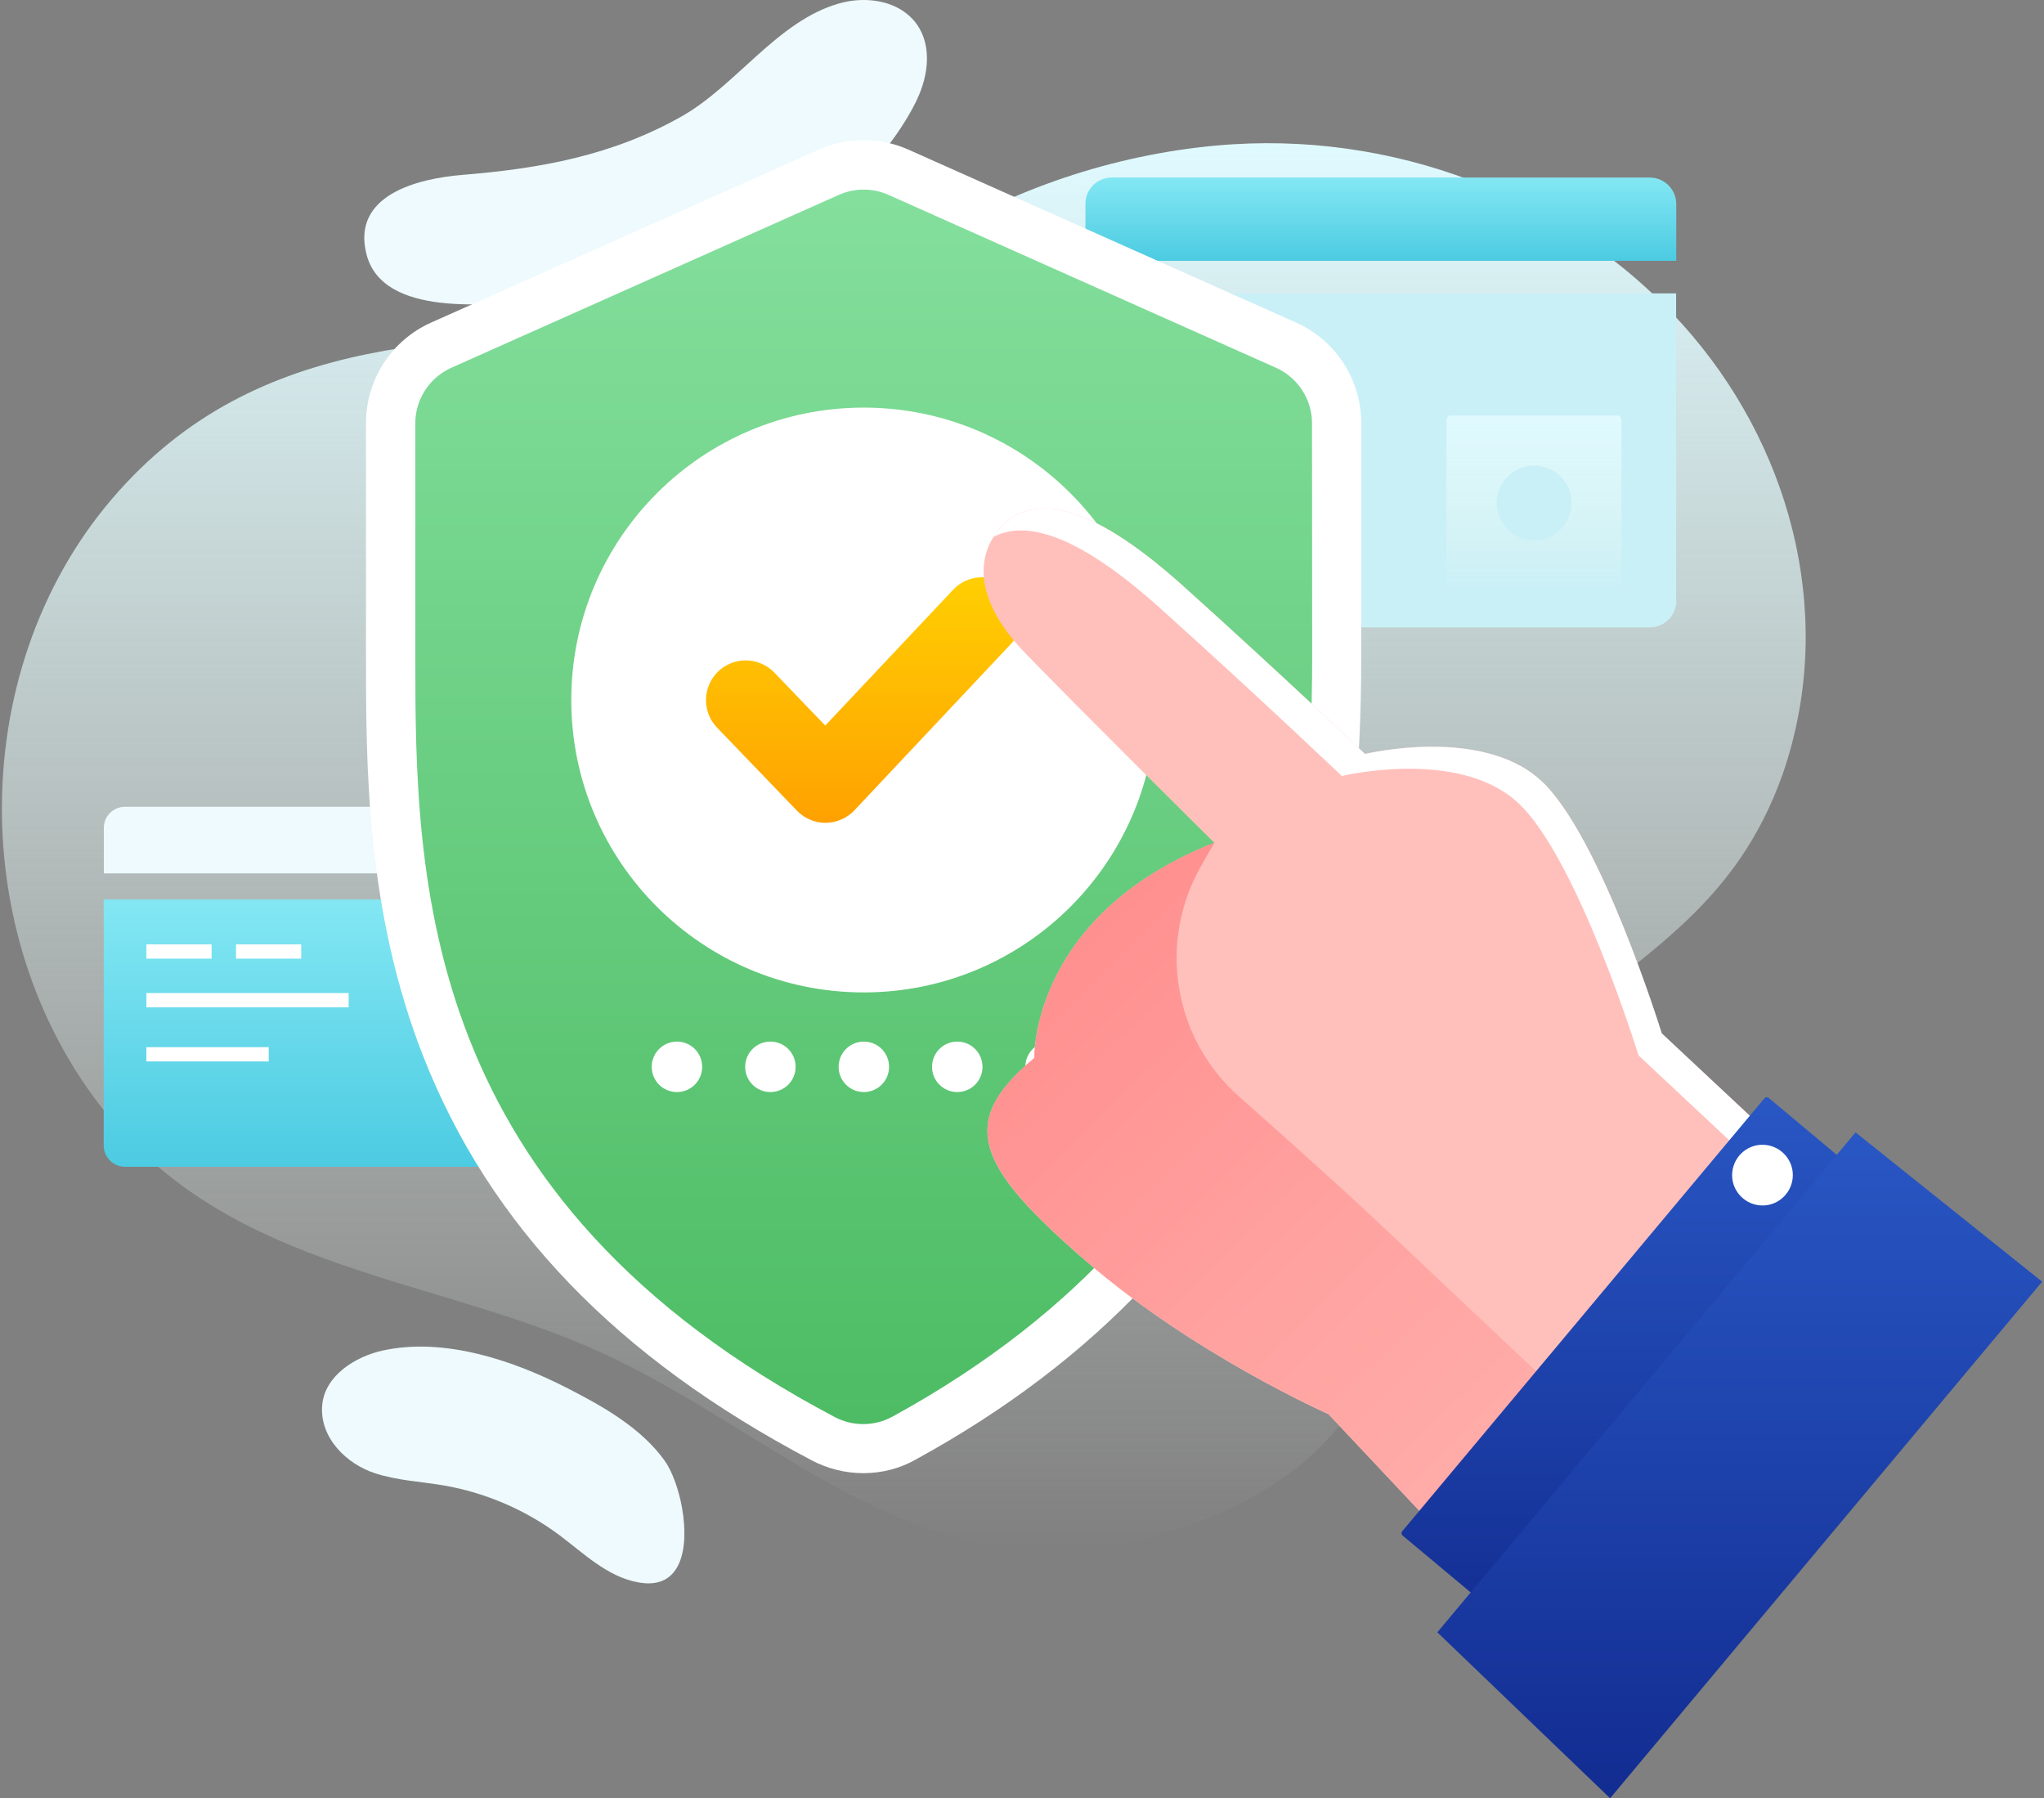 <svg width="291" height="256" viewBox="0 0 291 256" fill="none" xmlns="http://www.w3.org/2000/svg">
<rect x="0" y="0" width="291" height="256" fill="#808080" stroke="none"/>
<path d="M128.967 1.853C126.46 -0.067 122.756 -0.451 119.436 0.498C110.695 2.982 104.845 12.152 97.03 16.579C87.182 22.136 76.972 23.988 65.882 24.892C59.49 25.411 50.026 27.738 52.172 36.185C54.453 45.22 69.722 43.345 76.475 42.803C96.284 41.244 119.729 34.039 129.893 15.473C131.316 12.898 132.265 9.939 131.881 7.003C131.564 4.699 130.48 3.005 128.967 1.853Z" fill="#EEFAFD"/>
<path d="M253.781 110.247C247.231 128.678 234.628 135.183 222.295 145.912C192.842 172.158 210.482 207.845 160.339 219.748C130.909 225.576 112.275 205.654 88.085 193.728C64.255 181.983 35.841 181.802 17.071 160.774C-4.883 136.177 -5.403 95.95 15.987 70.969C36.79 46.665 65.52 48.495 94.612 46.959C110.377 46.123 121.083 41.131 134.184 33.249C146.448 25.863 161.402 21.413 175.654 20.532C200.251 19.041 224.983 28.934 240.975 47.84C255.521 65.051 261.28 88.654 253.781 110.247Z" fill="url(#paint0_linear_1271_65284)"/>
<path d="M82.12 163.078C82.12 164.727 80.765 166.104 79.094 166.104H17.793C16.144 166.104 14.766 164.749 14.766 163.078V128.046H82.097V163.078H82.12Z" fill="url(#paint1_linear_1271_65284)"/>
<path d="M17.792 114.855H79.093C80.742 114.855 82.119 116.21 82.119 117.882V124.341H14.787V117.882C14.765 116.21 16.12 114.855 17.792 114.855Z" fill="#EEFAFD"/>
<path d="M238.648 85.537C238.648 87.615 236.954 89.309 234.876 89.309H158.284C156.206 89.309 154.512 87.615 154.512 85.537V41.764H238.626V85.537H238.648Z" fill="#CAF0F7"/>
<path d="M158.282 25.276H234.874C236.952 25.276 238.646 26.97 238.646 29.047V37.134H154.533V29.047C154.511 26.97 156.204 25.276 158.282 25.276Z" fill="url(#paint2_linear_1271_65284)"/>
<path d="M122.892 209.72C120.363 209.72 117.833 209.087 115.597 207.913C87.815 193.299 69.723 174.484 60.259 150.384C52.105 129.627 52.105 108.779 52.105 93.555V60.217C52.105 54.051 55.742 48.427 61.388 45.92L116.568 21.3C118.579 20.397 120.747 19.945 122.937 19.945C125.128 19.945 127.297 20.397 129.33 21.3L184.51 45.92C190.157 48.427 193.793 54.051 193.793 60.217V93.555C193.793 109.299 192.686 130.056 183.967 150.858C174.052 174.574 156.027 193.728 130.414 207.755C128.133 209.065 125.535 209.72 122.892 209.72Z" fill="white"/>
<path d="M186.811 93.578C186.811 125.2 182 171.548 127.091 201.656C124.539 203.056 121.444 203.102 118.87 201.746C59.669 170.577 59.127 125.29 59.127 93.601V60.263C59.127 56.852 61.137 53.758 64.254 52.357L119.434 27.737C121.67 26.744 124.246 26.744 126.482 27.737L181.661 52.357C184.778 53.758 186.788 56.852 186.788 60.263L186.811 93.578Z" fill="url(#paint3_linear_1271_65284)"/>
<path d="M164.587 99.654C164.587 122.647 145.953 141.281 122.96 141.281C99.967 141.281 81.332 122.647 81.332 99.654C81.332 76.661 99.967 58.026 122.96 58.026C145.953 58.026 164.587 76.661 164.587 99.654Z" fill="white"/>
<path d="M159.754 99.654C159.754 119.96 143.287 136.425 122.982 136.425C102.676 136.425 86.211 119.96 86.211 99.654C86.211 79.348 102.676 62.883 122.982 62.883C143.287 62.883 159.754 79.348 159.754 99.654Z" fill="white"/>
<path d="M117.512 117.136C115.976 117.136 114.509 116.504 113.447 115.397L102.085 103.584C99.917 101.325 100.008 97.757 102.244 95.588C104.503 93.42 108.071 93.51 110.239 95.746L117.49 103.29L135.694 83.956C137.84 81.675 141.409 81.584 143.668 83.708C145.949 85.853 146.039 89.422 143.916 91.681L121.646 115.352C120.584 116.481 119.116 117.113 117.558 117.136C117.535 117.136 117.512 117.136 117.512 117.136Z" fill="url(#paint4_linear_1271_65284)"/>
<path d="M126.576 151.875C126.576 153.862 124.971 155.466 122.984 155.466C120.996 155.466 119.393 153.862 119.393 151.875C119.393 149.887 120.996 148.283 122.984 148.283C124.971 148.283 126.576 149.887 126.576 151.875Z" fill="white"/>
<path d="M113.271 151.875C113.271 153.862 111.666 155.466 109.679 155.466C107.691 155.466 106.088 153.862 106.088 151.875C106.088 149.887 107.691 148.283 109.679 148.283C111.666 148.283 113.271 149.887 113.271 151.875Z" fill="white"/>
<path d="M99.966 151.875C99.966 153.862 98.363 155.466 96.375 155.466C94.388 155.466 92.783 153.862 92.783 151.875C92.783 149.887 94.388 148.283 96.375 148.283C98.363 148.283 99.966 149.887 99.966 151.875Z" fill="white"/>
<path d="M153.182 151.875C153.182 153.862 151.578 155.466 149.591 155.466C147.603 155.466 145.977 153.862 145.977 151.875C145.977 149.887 147.58 148.283 149.591 148.283C151.578 148.283 153.182 149.887 153.182 151.875Z" fill="white"/>
<path d="M139.875 151.875C139.875 153.862 138.272 155.466 136.284 155.466C134.297 155.466 132.693 153.862 132.693 151.875C132.693 149.887 134.297 148.283 136.284 148.283C138.272 148.283 139.875 149.887 139.875 151.875Z" fill="white"/>
<path d="M236.572 147.109C236.572 147.109 227.808 118.717 219.293 111.038C210.778 103.358 194.335 107.334 194.335 107.334C194.335 107.334 182.499 96.063 168.404 83.391C154.333 70.743 146.721 70.63 142.656 74.899C138.59 79.168 138.929 85.695 145.908 92.923C153.429 100.716 172.878 119.982 172.878 119.982C146.677 130.327 147.241 150.632 147.241 150.632C136.174 159.803 139.065 166.059 154.537 179.476C170.031 192.893 189.118 201.317 189.118 201.317L213.534 227.292L268.736 177.195L236.572 147.109Z" fill="#FFC0BB"/>
<path d="M165.107 86.531C179.178 99.18 191.036 110.473 191.036 110.473C191.036 110.473 207.48 106.475 215.996 114.177C224.511 121.857 233.274 150.249 233.274 150.249L265.348 180.266L268.713 177.195L236.572 147.109C236.572 147.109 227.808 118.717 219.293 111.038C210.778 103.358 194.335 107.334 194.335 107.334C194.335 107.334 182.499 96.063 168.404 83.391C154.333 70.743 146.721 70.63 142.656 74.899C142.204 75.373 141.798 75.892 141.459 76.435C145.886 74.086 153.158 75.802 165.107 86.531Z" fill="white"/>
<path d="M198.509 176.178C192.14 170.125 183.737 162.603 176.442 156.144C167.068 147.877 164.787 134.189 170.976 123.325L172.896 119.959C146.695 130.304 147.26 150.61 147.26 150.61C136.192 159.78 139.083 166.037 154.555 179.453C170.05 192.87 189.136 201.295 189.136 201.295L213.552 227.27L233.542 209.132C219.787 196.258 205.127 182.457 198.509 176.178Z" fill="url(#paint5_linear_1271_65284)"/>
<path d="M218.633 234.43L270.74 172.135L251.813 156.302C251.632 156.144 251.361 156.166 251.203 156.347L199.637 217.986C199.479 218.167 199.501 218.438 199.682 218.596L218.633 234.43Z" fill="url(#paint6_linear_1271_65284)"/>
<path d="M290.732 182.457L264.171 161.203L204.631 232.374L229.228 256L290.732 182.457Z" fill="url(#paint7_linear_1271_65284)"/>
<path d="M250.525 171.593C252.896 171.819 254.997 170.057 255.223 167.685C255.449 165.314 253.687 163.213 251.315 162.987C248.944 162.761 246.843 164.523 246.617 166.895C246.391 169.267 248.153 171.367 250.525 171.593Z" fill="white"/>
<path d="M97.121 214.779C96.647 212.001 95.653 209.381 94.636 207.958C91.293 203.282 85.872 200.233 80.858 197.658C73.111 193.683 63.286 190.34 54.499 192.26C50.637 193.096 46.232 195.806 45.87 200.052C45.486 204.66 49.304 208.41 53.415 209.742C56.555 210.759 59.875 210.917 63.127 211.459C69.067 212.475 74.759 214.915 79.593 218.506C83.049 221.081 86.415 224.446 90.819 225.259C97.121 226.456 98.07 220.29 97.121 214.779Z" fill="#EEFAFD"/>
<path d="M30.125 134.438H20.842V136.47H30.125V134.438Z" fill="white"/>
<path d="M42.886 134.438H33.603V136.47H42.886V134.438Z" fill="white"/>
<path d="M49.641 141.372H20.842V143.405H49.641V141.372Z" fill="white"/>
<path d="M38.256 149.074H20.842V151.107H38.256V149.074Z" fill="white"/>
<path d="M206.574 84.046H230.2C230.562 84.046 230.832 83.753 230.832 83.414V59.788C230.832 59.427 230.539 59.156 230.2 59.156H206.574C206.213 59.156 205.941 59.449 205.941 59.788V83.414C205.941 83.775 206.236 84.046 206.574 84.046Z" fill="url(#paint8_linear_1271_65284)"/>
<path d="M223.74 71.601C223.74 74.56 221.347 76.932 218.41 76.932C215.451 76.932 213.08 74.537 213.08 71.601C213.08 68.665 215.474 66.27 218.41 66.27C221.347 66.248 223.74 68.642 223.74 71.601Z" fill="#CAF0F7"/>
<defs>
<linearGradient id="paint0_linear_1271_65284" x1="128.671" y1="20.385" x2="128.671" y2="220.793" gradientUnits="userSpaceOnUse">
<stop stop-color="#DFFAFF"/>
<stop offset="1" stop-color="#EEF9F0" stop-opacity="0"/>
</linearGradient>
<linearGradient id="paint1_linear_1271_65284" x1="14.766" y1="128.046" x2="14.766" y2="166.104" gradientUnits="userSpaceOnUse">
<stop stop-color="#83E7F3"/>
<stop offset="1" stop-color="#4CCBE2"/>
</linearGradient>
<linearGradient id="paint2_linear_1271_65284" x1="154.533" y1="25.276" x2="154.533" y2="37.134" gradientUnits="userSpaceOnUse">
<stop stop-color="#83E7F3"/>
<stop offset="1" stop-color="#4CCBE2"/>
</linearGradient>
<linearGradient id="paint3_linear_1271_65284" x1="59.127" y1="26.992" x2="59.127" y2="202.735" gradientUnits="userSpaceOnUse">
<stop stop-color="#84DF9D"/>
<stop offset="1" stop-color="#4DBC64"/>
</linearGradient>
<linearGradient id="paint4_linear_1271_65284" x1="100.512" y1="82.178" x2="100.512" y2="117.136" gradientUnits="userSpaceOnUse">
<stop stop-color="#FFCF02"/>
<stop offset="1" stop-color="#FFA101"/>
</linearGradient>
<linearGradient id="paint5_linear_1271_65284" x1="288.381" y1="276.607" x2="148.683" y2="134.791" gradientUnits="userSpaceOnUse">
<stop stop-color="#FFC0BB"/>
<stop offset="0.277" stop-color="#FFB8B4"/>
<stop offset="0.709" stop-color="#FFA2A0"/>
<stop offset="1" stop-color="#FF8F8F"/>
</linearGradient>
<linearGradient id="paint6_linear_1271_65284" x1="199.531" y1="156.196" x2="199.531" y2="234.43" gradientUnits="userSpaceOnUse">
<stop stop-color="#2957C4"/>
<stop offset="1" stop-color="#122C91"/>
</linearGradient>
<linearGradient id="paint7_linear_1271_65284" x1="204.631" y1="161.203" x2="204.631" y2="256" gradientUnits="userSpaceOnUse">
<stop stop-color="#2957C4"/>
<stop offset="1" stop-color="#122C91"/>
</linearGradient>
<linearGradient id="paint8_linear_1271_65284" x1="218.387" y1="59.156" x2="218.387" y2="84.046" gradientUnits="userSpaceOnUse">
<stop stop-color="#DFFAFF"/>
<stop offset="1" stop-color="#EEF9F0" stop-opacity="0"/>
</linearGradient>
</defs>
</svg>
